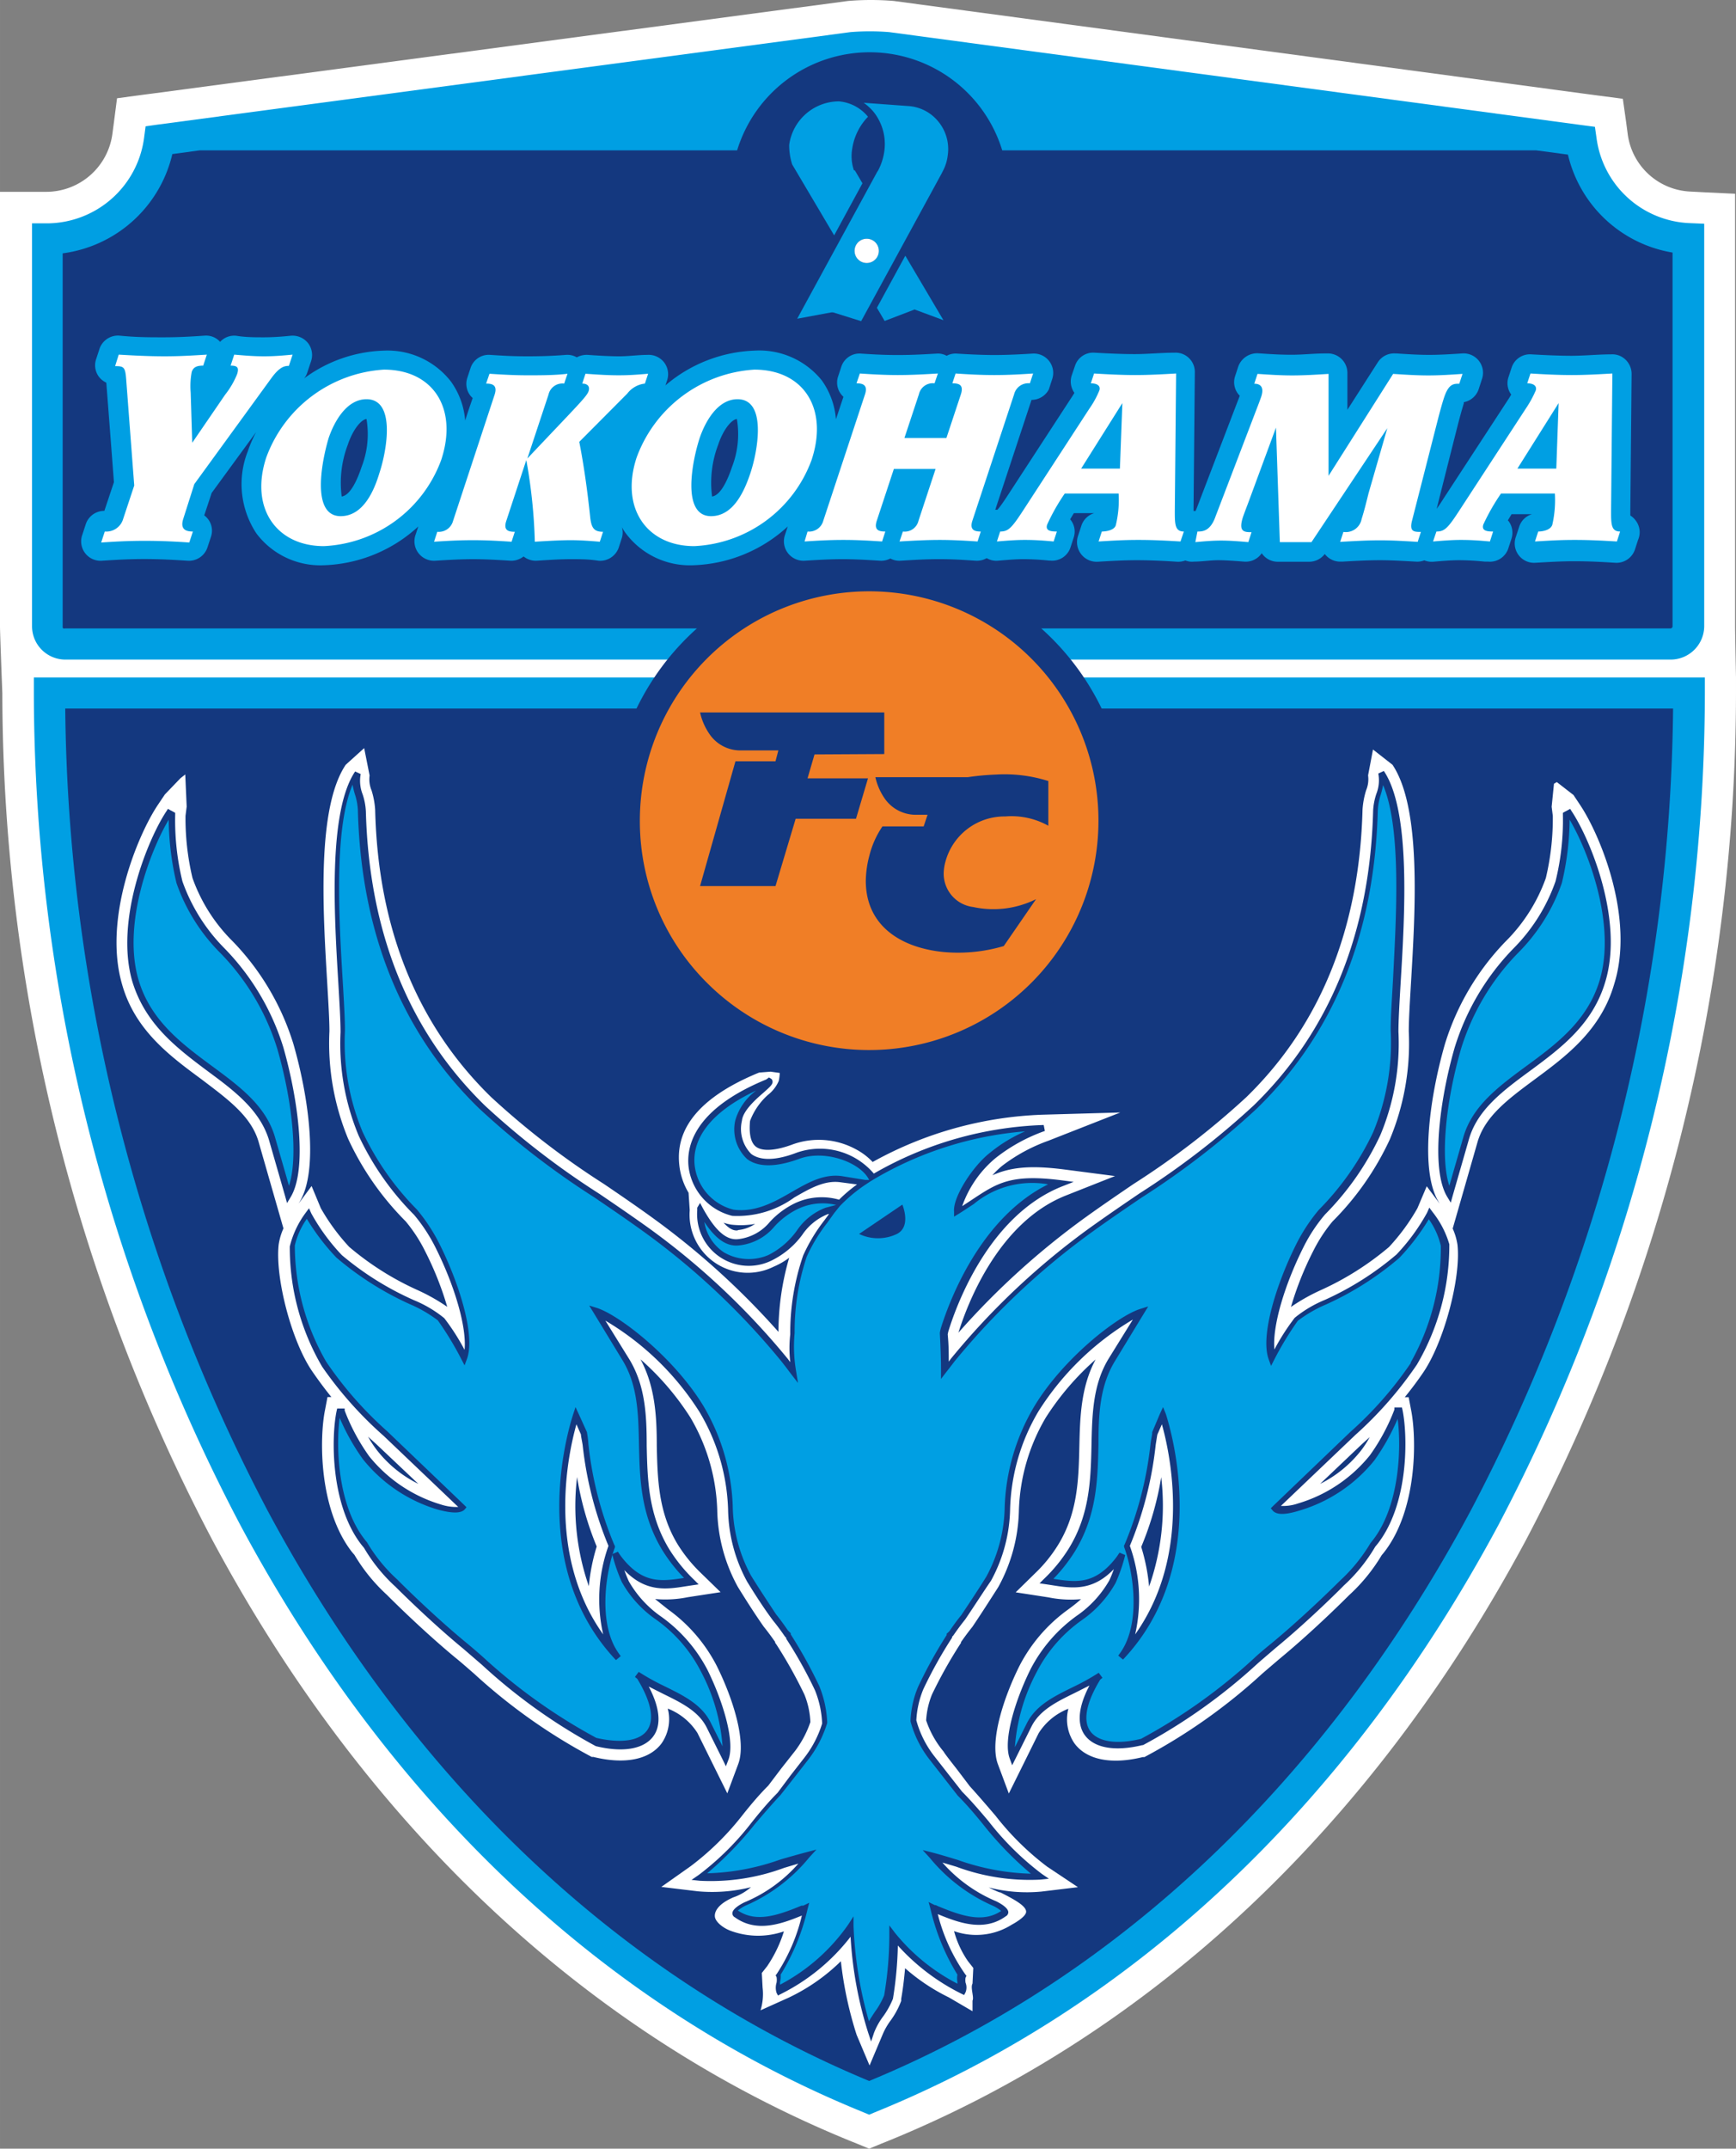 <?xml version="1.0" encoding="UTF-8" standalone="no"?>
<svg
   xmlns:dc="http://purl.org/dc/elements/1.1/"
   xmlns:cc="http://creativecommons.org/ns#"
   xmlns:rdf="http://www.w3.org/1999/02/22-rdf-syntax-ns#"
   xmlns:svg="http://www.w3.org/2000/svg"
   xmlns="http://www.w3.org/2000/svg"
   xmlns:sodipodi="http://sodipodi.sourceforge.net/DTD/sodipodi-0.dtd"
   xmlns:inkscape="http://www.inkscape.org/namespaces/inkscape"
   width="75.264mm"
   height="93.133mm"
   viewBox="0 0 284.462 352"
   version="1.1"
   id="svg838"
   inkscape:version="1.0.1 (3bc2e813f5, 2020-09-07)"
   sodipodi:docname="yokohamafc.svg">
  <rect x="0" y="0" width="284.462" height="352" fill="#808080" stroke="none"/>
  <defs
     id="defs832" />
  <sodipodi:namedview
     id="base"
     pagecolor="#ffffff"
     bordercolor="#666666"
     borderopacity="1.0"
     inkscape:pageopacity="0.0"
     inkscape:pageshadow="2"
     inkscape:zoom="0.35"
     inkscape:cx="380.0883"
     inkscape:cy="381.71428"
     inkscape:document-units="px"
     inkscape:current-layer="layer1"
     inkscape:document-rotation="0"
     showgrid="false"
     inkscape:window-width="1267"
     inkscape:window-height="728"
     inkscape:window-x="83"
     inkscape:window-y="0"
     inkscape:window-maximized="0" />
  <g
     inkscape:label="Layer 1"
     inkscape:groupmode="layer"
     id="layer1"
     transform="translate(5.088,-138.286)">
    <path
       class="cls-1"
       d="m 279.226,240.9 v -70.872 l -4.911,-0.233 -2.413,-0.127 a 10.838,10.838 0 0 1 -10.267,-9.378 l -0.254,-1.926 -0.55,-3.895 -3.874,-0.508 -1.926,-0.254 -113.654,-15.262 a 44.666,44.666 0 0 0 -7.515,0 l -113.908,15.157 -1.948,0.254 -3.916,0.529 -0.508,3.916 -0.254,1.926 a 10.944,10.944 0 0 1 -10.754,9.483 h -7.663 v 71.19 c 0,1.101 0.381,10.923 0.381,10.923 A 298.645,298.645 0 0 0 29.734,390.624 c 25.064,46.761 61.262,80.821 104.699,98.476 l 0.953,0.381 1.947,0.804 1.948,-0.804 0.953,-0.381 c 43.438,-17.655 79.636,-51.715 104.699,-98.476 a 298.645,298.645 0 0 0 34.441,-138.802 v -2.561 c 0,0 -0.148,-7.261 -0.148,-8.362 z"
       id="path735"
       style="fill:#ffffff;stroke-width:2.117" />
    <path
       class="cls-2"
       d="M 271.669,249.261 H 0.458 v 2.561 A 293.565,293.565 0 0 0 34.327,388.19 c 24.492,45.682 59.738,78.937 102.053,96.126 l 0.953,0.402 0.953,-0.402 c 42.337,-17.189 77.604,-50.445 102.117,-96.126 a 293.565,293.565 0 0 0 33.87,-136.367 v -2.561 z"
       id="path737"
       style="fill:#009fe3;stroke-width:2.117" />
    <path
       class="cls-3"
       d="m 235.894,385.777 c -23.73,44.284 -57.811,76.566 -98.561,93.417 -40.749,-16.935 -74.831,-49.132 -98.561,-93.417 A 288.04,288.04 0 0 1 5.602,254.363 H 269.065 a 288.04,288.04 0 0 1 -33.171,131.414 z"
       id="path739"
       style="fill:#14387f;stroke-width:2.117" />
    <path
       class="cls-1"
       d="m 253.887,270.239 -1.143,-1.715 -2.731,-2.117 -0.466,0.275 -0.381,3.768 0.191,1.503 a 42.337,42.337 0 0 1 -1.143,10.182 27.837,27.837 0 0 1 -6.605,10.394 41.871,41.871 0 0 0 -9.928,16.787 c -2.667,9.251 -4.043,20.809 -1.08,25.783 l 0.212,0.36 -2.117,-2.837 -1.524,3.599 a 33.743,33.743 0 0 1 -4.657,6.351 47.714,47.714 0 0 1 -11.283,7.113 31.393,31.393 0 0 0 -4.784,2.71 52.667,52.667 0 0 1 3.662,-9.187 24.936,24.936 0 0 1 3.154,-4.826 46.825,46.825 0 0 0 9.378,-13.421 40.813,40.813 0 0 0 3.112,-17.718 c 0,-1.842 0.169,-4.636 0.36,-7.896 0.72,-12.108 1.715,-28.683 -3.027,-35.775 l -3.196,-2.498 -0.804,4.234 a 4.678,4.678 0 0 1 -0.318,2.434 13.442,13.442 0 0 0 -0.593,3.196 c -0.508,19.454 -6.922,35.288 -19.052,47.1 a 131.245,131.245 0 0 1 -18.459,14.204 c -2.583,1.757 -5.25,3.577 -7.959,5.525 a 126.122,126.122 0 0 0 -20.745,18.84 v 0 c 1.312,-4.234 6.351,-18.036 17.633,-22.481 l 8.023,-3.175 -8.467,-1.101 c -5.715,-0.72 -8.827,-0.275 -11.621,0.974 a 13.59,13.59 0 0 1 1.588,-1.545 v 0 0 a 27.858,27.858 0 0 1 7.557,-4.107 l 11.812,-4.636 -12.701,0.36 a 61.685,61.685 0 0 0 -27.879,7.748 10.584,10.584 0 0 0 -2.815,-2.117 12.701,12.701 0 0 0 -10.182,-0.804 c -2.837,1.08 -5.059,1.228 -6.118,0.423 -1.058,-0.804 -1.122,-2.71 -0.974,-4.234 a 10.902,10.902 0 0 1 2.9,-4.234 5.821,5.821 0 0 0 1.799,-2.307 7.917,7.917 0 0 0 0.169,-1.312 l -1.503,-0.212 -1.884,0.148 c -12.934,5.292 -13.506,11.791 -13.04,15.453 a 11.05,11.05 0 0 0 1.482,4.234 l 0.191,2.858 a 9.526,9.526 0 0 0 13.717,9.272 12.13,12.13 0 0 0 2.583,-1.482 43.247,43.247 0 0 0 -1.757,12.151 127.18,127.18 0 0 0 -20.639,-18.692 c -2.688,-1.948 -5.356,-3.768 -7.938,-5.525 a 131.245,131.245 0 0 1 -18.459,-14.204 c -12.151,-11.812 -18.586,-27.646 -19.052,-47.1 a 13.442,13.442 0 0 0 -0.593,-3.196 4.678,4.678 0 0 1 -0.318,-2.434 l -0.889,-4.488 -3.027,2.731 c -4.742,7.091 -3.747,23.666 -3.027,35.775 0.191,3.239 0.36,6.054 0.36,7.854 a 40.898,40.898 0 0 0 3.069,17.655 47.036,47.036 0 0 0 9.42,13.506 24.936,24.936 0 0 1 3.154,4.826 52.667,52.667 0 0 1 3.662,9.187 31.393,31.393 0 0 0 -4.784,-2.71 47.29,47.29 0 0 1 -11.283,-7.113 33.743,33.743 0 0 1 -4.657,-6.351 l -1.503,-3.62 -2.117,2.858 0.212,-0.36 c 2.964,-4.975 1.588,-16.533 -1.08,-25.783 a 41.871,41.871 0 0 0 -9.928,-16.787 27.519,27.519 0 0 1 -6.605,-10.394 42.337,42.337 0 0 1 -1.143,-10.182 l 0.191,-1.503 -0.233,-5.271 -0.783,0.614 -2.561,2.667 -1.207,1.799 c -3.239,4.89 -8.912,18.48 -5.821,29.234 2.117,7.621 7.959,11.876 13.061,15.644 4.234,3.218 8.108,5.991 9.335,10.246 l 2.667,9.293 1.418,4.932 v -0.106 a 10.14,10.14 0 0 0 -0.804,2.71 c -0.593,5.398 2.117,15.919 5.588,20.872 0.953,1.376 1.969,2.752 3.048,4.086 h -0.635 l -0.402,2.117 c -0.931,4.572 -1.058,16.257 4.424,23.285 l 0.402,0.466 a 28.704,28.704 0 0 0 5.292,6.52 c 0.233,0.233 5.567,5.61 11.24,10.309 0.974,0.783 1.969,1.672 3.048,2.604 a 92.909,92.909 0 0 0 19.052,13.527 l 0.233,0.127 h 0.275 c 5.123,1.27 9.208,0.466 11.198,-2.244 a 6.922,6.922 0 0 0 0.995,-5.673 10.055,10.055 0 0 1 4.869,4.001 l 2.604,5.271 2.286,4.615 1.799,-4.826 c 1.397,-3.789 -1.016,-11.008 -3.514,-16.025 a 26.058,26.058 0 0 0 -8.002,-9.293 c -0.72,-0.572 -1.418,-1.122 -2.117,-1.693 a 18.438,18.438 0 0 0 5.356,-0.296 l 0.953,-0.148 4.424,-0.677 -3.196,-3.112 a 24.344,24.344 0 0 1 -3.81,-4.678 c -3.218,-5.271 -3.323,-10.796 -3.45,-16.152 0,-4.784 -0.254,-9.716 -2.667,-14.204 a 44.602,44.602 0 0 1 8.171,9.526 31.753,31.753 0 0 1 4.403,15.199 27.18,27.18 0 0 0 3.387,12.574 c 1.058,1.715 2.752,4.403 4.234,6.499 v 0 0 c 0.614,0.762 1.228,1.588 1.863,2.498 v 0.127 0 l 0.212,0.296 a 75.191,75.191 0 0 1 4.594,8.213 13.548,13.548 0 0 1 0.974,4.488 16.787,16.787 0 0 1 -2.498,4.721 l -2.286,2.9 -2.117,2.794 c -1.461,1.461 -2.858,3.112 -4.234,4.848 a 45.195,45.195 0 0 1 -8.467,8.34 l -4.826,3.408 5.991,0.72 a 26.122,26.122 0 0 0 8.7,-0.677 8.7,8.7 0 0 1 -2.9,1.672 c -2.583,1.122 -3.133,2.413 -3.006,3.218 0.127,0.804 1.334,1.863 2.837,2.35 a 12.913,12.913 0 0 0 8.467,0 21.423,21.423 0 0 1 -2.752,5.715 l -0.868,1.101 0.127,2.392 a 9.018,9.018 0 0 1 -0.339,3.726 l 4.699,-2.117 a 31.414,31.414 0 0 0 8.467,-5.927 61.389,61.389 0 0 0 2.583,12.066 l 2.117,5.017 2.117,-5.017 a 10.965,10.965 0 0 1 1.27,-2.265 13.484,13.484 0 0 0 1.799,-3.302 v -0.169 -0.169 c 0.296,-1.672 0.487,-3.345 0.635,-5.017 a 32.134,32.134 0 0 0 7.176,4.784 l 3.874,2.265 v -1.736 c 0.296,-0.55 -0.381,-2.117 0,-2.794 l 0.127,-2.561 -0.868,-1.101 a 15.876,15.876 0 0 1 -2.286,-4.932 10.902,10.902 0 0 0 9.462,-1.058 c 0,0 2.35,-1.228 2.35,-2.117 0,-0.889 -1.609,-1.863 -4.234,-3.175 v 0 h -0.127 a 16.533,16.533 0 0 1 -1.757,-0.804 25.042,25.042 0 0 0 8.616,0.677 l 5.991,-0.72 -5.017,-3.345 a 45.195,45.195 0 0 1 -8.467,-8.34 c -1.482,-1.736 -2.9,-3.387 -4.234,-4.848 l -2.117,-2.794 c 0,0 -2.286,-2.9 -2.117,-2.815 a 15.919,15.919 0 0 1 -2.921,-5.186 13.315,13.315 0 0 1 0.953,-4.234 75.191,75.191 0 0 1 4.594,-8.213 l 0.169,-0.254 v 0 -0.127 c 0.635,-0.91 1.249,-1.736 1.863,-2.498 v 0 0 c 1.439,-2.117 3.133,-4.784 4.234,-6.499 a 27.18,27.18 0 0 0 3.387,-12.574 31.753,31.753 0 0 1 4.403,-15.199 44.602,44.602 0 0 1 8.171,-9.526 c -2.413,4.488 -2.561,9.42 -2.667,14.204 -0.127,5.356 -0.233,10.881 -3.472,16.152 a 23.434,23.434 0 0 1 -3.789,4.678 l -3.175,3.112 4.403,0.677 0.953,0.148 a 18.438,18.438 0 0 0 5.356,0.296 c -0.635,0.572 -1.334,1.122 -2.117,1.694 a 26.058,26.058 0 0 0 -8.002,9.293 c -2.498,5.017 -4.911,12.235 -3.514,16.025 l 1.799,4.826 2.286,-4.615 2.604,-5.271 a 10.055,10.055 0 0 1 4.869,-4.001 6.922,6.922 0 0 0 0.995,5.673 c 1.99,2.71 6.075,3.514 11.198,2.244 h 0.275 l 0.233,-0.127 a 92.909,92.909 0 0 0 19.052,-13.527 c 1.08,-0.931 2.117,-1.82 3.048,-2.604 5.673,-4.699 11.008,-10.076 11.156,-10.224 a 28.98,28.98 0 0 0 5.377,-6.583 l 0.402,-0.487 c 5.483,-7.028 5.334,-18.713 4.424,-23.285 l -0.402,-2.117 h -0.635 c 1.08,-1.334 2.117,-2.71 3.048,-4.086 3.366,-4.953 6.181,-15.474 5.588,-20.872 a 10.14,10.14 0 0 0 -0.804,-2.71 v 0.106 l 1.418,-4.932 2.667,-9.293 c 1.228,-4.234 4.996,-7.028 9.335,-10.246 5.102,-3.768 10.859,-8.023 13.061,-15.643 3.387,-10.775 -2.286,-24.365 -5.525,-29.255 z m -68.692,110.076 a 39.987,39.987 0 0 1 -1.99,17.887 31.753,31.753 0 0 0 -1.291,-6.499 50.677,50.677 0 0 0 3.281,-11.452 z m 32.854,-5.419 1.312,-1.185 a 16.49,16.49 0 0 1 -1.461,2.244 19.623,19.623 0 0 1 -6.668,5.419 z M 115.805,339.862 c -0.318,0 -1.058,0.127 -2.329,-1.27 a 7.642,7.642 0 0 0 1.291,0.318 12.997,12.997 0 0 0 3.874,-0.127 5.864,5.864 0 0 1 -2.837,1.016 z m -52.35,41.511 a 19.623,19.623 0 0 1 -6.753,-5.483 18.755,18.755 0 0 1 -1.482,-2.244 l 1.312,1.185 z m 26.016,-1.122 a 50.677,50.677 0 0 0 3.218,11.389 31.753,31.753 0 0 0 -1.291,6.499 39.987,39.987 0 0 1 -1.926,-17.887 z"
       id="path741"
       style="fill:#ffffff;stroke-width:2.117" />
    <path
       class="cls-3"
       d="m 229.649,336.835 -0.529,-0.72 -0.36,0.826 a 33.171,33.171 0 0 1 -5.017,6.859 49.259,49.259 0 0 1 -11.727,7.43 19.623,19.623 0 0 0 -4.953,2.942 36.622,36.622 0 0 0 -3.323,5.186 c -0.36,-3.62 1.524,-10.351 4.848,-16.935 a 26.312,26.312 0 0 1 3.45,-5.186 46.211,46.211 0 0 0 9.06,-12.997 38.971,38.971 0 0 0 2.964,-16.935 c 0,-1.884 0.169,-4.721 0.36,-8.002 0.677,-11.198 1.693,-28.112 -2.752,-34.716 l -0.91,0.423 a 6.012,6.012 0 0 1 -0.318,3.323 10.394,10.394 0 0 0 -0.529,2.773 c -0.508,19.92 -7.113,36.156 -19.581,48.285 a 132.388,132.388 0 0 1 -18.692,14.395 c -2.583,1.757 -5.25,3.577 -7.917,5.483 a 120.809,120.809 0 0 0 -22.968,21.571 l -0.381,0.508 c 0,-1.291 0,-2.752 -0.169,-4.445 a 4.022,4.022 0 0 1 0.169,-0.72 c 1.355,-4.34 6.689,-18.84 18.628,-23.561 l 1.842,-0.72 -1.947,-0.254 c -8.34,-1.08 -10.584,0.445 -14.712,3.175 l -1.609,1.058 a 17.972,17.972 0 0 1 5.44,-7.854 28.091,28.091 0 0 1 8.108,-4.467 l -0.19,-0.974 a 59.462,59.462 0 0 0 -27.837,7.959 11.579,11.579 0 0 0 -12.574,-3.45 c -3.387,1.312 -5.991,1.376 -7.515,0.233 a 5.843,5.843 0 0 1 -1.524,-5.44 c 0.148,-1.566 2.117,-3.387 3.556,-4.615 1.037,-0.931 1.524,-1.355 1.461,-1.821 a 0.572,0.572 0 0 0 -0.296,-0.487 l -0.296,-0.169 -0.275,0.212 -0.191,0.127 c -11.96,4.911 -13.061,11.071 -12.701,14.31 a 9.462,9.462 0 0 0 7.155,8.023 15.855,15.855 0 0 0 10.161,-3.006 c 2.54,-1.461 4.932,-2.858 7.557,-2.498 l 2.731,0.36 a 23.878,23.878 0 0 0 -2.942,2.498 10.309,10.309 0 0 0 -7.261,0.593 13.569,13.569 0 0 0 -4.086,3.048 7.875,7.875 0 0 1 -5.123,2.815 c -1.969,0.254 -3.789,-1.312 -5.885,-5.123 l -0.423,-0.804 -0.466,0.783 v 0.169 0.127 0.148 a 8.467,8.467 0 0 0 12.13,8.235 13.717,13.717 0 0 0 5.08,-4.234 9.124,9.124 0 0 1 4.234,-3.408 h 0.148 l -0.762,1.037 a 27.921,27.921 0 0 0 -3.472,5.758 38.908,38.908 0 0 0 -2.117,12.913 20.385,20.385 0 0 0 0,4.551 l -0.381,-0.508 a 120.809,120.809 0 0 0 -22.968,-21.571 c -2.667,-1.905 -5.334,-3.726 -7.917,-5.483 a 132.388,132.388 0 0 1 -18.692,-14.395 c -12.489,-12.13 -19.052,-28.366 -19.581,-48.285 a 10.394,10.394 0 0 0 -0.529,-2.773 6.012,6.012 0 0 1 -0.318,-3.323 l -0.91,-0.423 c -4.445,6.605 -3.429,23.518 -2.752,34.716 0.191,3.281 0.36,6.118 0.36,8.002 a 39.141,39.141 0 0 0 2.964,16.935 45.787,45.787 0 0 0 9.102,12.997 27.286,27.286 0 0 1 3.408,5.165 c 3.323,6.583 5.207,13.315 4.848,16.935 a 36.622,36.622 0 0 0 -3.323,-5.186 19.623,19.623 0 0 0 -4.953,-2.942 49.259,49.259 0 0 1 -11.833,-7.388 33.171,33.171 0 0 1 -5.017,-6.859 l -0.36,-0.826 -0.529,0.72 a 15.453,15.453 0 0 0 -2.625,5.546 38.611,38.611 0 0 0 5.313,19.708 62.765,62.765 0 0 0 10.097,11.346 l 12.193,11.621 a 8.129,8.129 0 0 1 -2.837,-0.402 23.878,23.878 0 0 1 -11.749,-7.896 33.002,33.002 0 0 1 -4.022,-7.494 v -0.339 h -0.339 -0.423 -0.466 l -0.106,0.466 c -0.868,4.234 -1.016,15.326 4.107,21.888 l 0.402,0.487 v 0 a 27.329,27.329 0 0 0 5.144,6.351 c 0,0 5.483,5.525 11.113,10.161 l 3.069,2.646 a 91.935,91.935 0 0 0 18.649,13.315 v 0 c 4.424,1.08 7.854,0.508 9.42,-1.609 0.974,-1.312 1.545,-3.789 -0.741,-8.15 l 2.392,1.207 c 2.985,1.461 5.779,2.837 7.113,5.525 l 2.625,5.271 0.508,1.058 0.423,-1.101 c 1.122,-3.048 -0.995,-9.737 -3.429,-14.67 a 24.788,24.788 0 0 0 -7.557,-8.721 17.739,17.739 0 0 1 -5.334,-5.8 19.39,19.39 0 0 1 -0.741,-1.842 c 3.514,3.662 6.901,3.154 10.182,2.625 l 0.974,-0.148 1.016,-0.148 -0.72,-0.72 a 26.249,26.249 0 0 1 -4.086,-5.017 c -3.45,-5.673 -3.577,-11.431 -3.704,-16.935 0,-5.08 -0.233,-9.865 -2.837,-14.183 l -3.937,-6.351 a 45.914,45.914 0 0 1 15.453,15.008 33.15,33.15 0 0 1 4.657,15.94 25.402,25.402 0 0 0 3.133,11.833 c 1.037,1.693 2.731,4.361 4.234,6.351 0.656,0.804 1.312,1.693 1.969,2.646 v 0 l 0.191,0.191 v 0 0.148 a 72.29,72.29 0 0 1 4.721,8.467 16.257,16.257 0 0 1 1.164,5.419 17.443,17.443 0 0 1 -2.921,5.61 l -2.244,2.879 -2.138,2.858 c -1.439,1.439 -2.837,3.091 -4.234,4.848 a 46.02,46.02 0 0 1 -8.721,8.637 l -1.143,0.783 1.376,0.148 a 34.589,34.589 0 0 0 13.802,-2.117 l 2.329,-0.699 a 23.984,23.984 0 0 1 -8.848,6.351 v 0 c -0.741,0.36 -1.969,1.08 -1.969,1.799 a 0.741,0.741 0 0 0 0.423,0.656 v 0 c 3.514,2.54 7.578,1.101 10.965,-0.296 a 29.805,29.805 0 0 1 -4.107,9.547 l -0.19,0.254 0.148,0.275 a 2.688,2.688 0 0 1 0,0.931 2.731,2.731 0 0 0 0,1.651 l 0.233,0.445 0.445,-0.233 a 33.044,33.044 0 0 0 11.452,-9.399 64.119,64.119 0 0 0 2.879,15.707 l 0.487,1.461 0.487,-1.461 a 11.092,11.092 0 0 1 1.482,-2.646 13.654,13.654 0 0 0 1.609,-2.9 v 0 a 61.854,61.854 0 0 0 0.804,-8.721 34.865,34.865 0 0 0 10.415,7.896 l 0.445,0.212 0.233,-0.445 a 2.117,2.117 0 0 0 0,-1.566 2.625,2.625 0 0 1 0,-0.847 l 0.148,-0.275 -0.191,-0.254 a 29.784,29.784 0 0 1 -4.509,-9.865 c 3.429,1.418 7.557,2.942 11.135,0.36 v 0 a 0.762,0.762 0 0 0 0.423,-0.656 c 0,-0.72 -1.249,-1.439 -1.969,-1.799 v 0 a 24.111,24.111 0 0 1 -8.827,-6.351 l 2.265,0.677 a 34.589,34.589 0 0 0 13.802,2.117 l 1.376,-0.148 -1.143,-0.783 a 46.74,46.74 0 0 1 -8.743,-8.637 c -1.482,-1.757 -2.9,-3.408 -4.34,-4.848 l -2.244,-2.858 -2.265,-2.9 a 16.66,16.66 0 0 1 -2.985,-5.927 15.453,15.453 0 0 1 1.143,-5.08 72.29,72.29 0 0 1 4.721,-8.467 v -0.148 0 l 0.191,-0.191 v 0 c 0.656,-0.953 1.312,-1.842 1.947,-2.625 1.439,-2.117 3.133,-4.763 4.234,-6.351 a 25.402,25.402 0 0 0 3.133,-11.833 33.15,33.15 0 0 1 4.657,-15.94 45.914,45.914 0 0 1 15.453,-15.008 l -3.937,6.351 c -2.604,4.234 -2.731,9.102 -2.837,14.183 -0.127,5.567 -0.254,11.325 -3.704,16.935 a 25.635,25.635 0 0 1 -4.086,5.017 l -0.72,0.72 1.016,0.148 0.974,0.148 c 3.281,0.529 6.668,1.037 10.182,-2.625 a 19.39,19.39 0 0 1 -0.741,1.842 17.739,17.739 0 0 1 -5.334,5.8 24.788,24.788 0 0 0 -7.557,8.721 c -2.456,4.932 -4.572,11.622 -3.429,14.67 l 0.402,1.101 0.529,-1.058 2.625,-5.271 c 1.334,-2.688 4.128,-4.064 7.113,-5.525 l 2.392,-1.207 c -2.286,4.361 -1.715,6.837 -0.741,8.15 1.566,2.117 4.996,2.688 9.42,1.609 h 0.106 a 91.935,91.935 0 0 0 18.713,-13.315 c 1.08,-0.953 2.117,-1.82 3.069,-2.646 5.631,-4.636 11.071,-10.119 11.113,-10.182 a 27.223,27.223 0 0 0 5.144,-6.351 v 0 l 0.381,-0.466 c 5.123,-6.541 4.975,-17.57 4.107,-21.888 l -0.106,-0.466 h -0.466 -0.423 -0.339 v 0.339 a 33.002,33.002 0 0 1 -4.022,7.494 23.815,23.815 0 0 1 -11.791,7.896 7.43,7.43 0 0 1 -2.794,0.402 L 217.012,373.351 a 62.616,62.616 0 0 0 10.076,-11.516 38.611,38.611 0 0 0 5.313,-19.708 15.453,15.453 0 0 0 -2.752,-5.292 z M 93.747,406.035 c -9.314,-13.082 -5.779,-29.445 -4.382,-34.42 l 0.741,1.672 c 0,0.296 0.148,0.91 0.275,1.693 a 59.822,59.822 0 0 0 4.234,16.554 25.974,25.974 0 0 0 -0.868,14.5 z m 87.172,0 a 25.974,25.974 0 0 0 -0.868,-14.5 59.822,59.822 0 0 0 4.234,-16.554 c 0.127,-0.783 0.212,-1.397 0.275,-1.693 l 0.741,-1.672 c 1.397,4.975 4.911,21.338 -4.382,34.42 z"
       id="path743"
       style="fill:#14387f;stroke-width:2.117" />
    <path
       class="cls-3"
       d="m 252.448,271.192 -0.254,-0.402 -0.402,0.233 -0.487,0.254 -0.296,0.169 v 0.339 a 41.554,41.554 0 0 1 -1.207,10.881 29.34,29.34 0 0 1 -6.943,11.05 40.22,40.22 0 0 0 -9.568,16.13 c -2.498,8.616 -3.937,19.941 -1.27,24.45 l 0.614,1.016 0.318,-1.143 2.667,-9.272 c 1.397,-4.826 5.567,-7.917 9.97,-11.156 5.102,-3.768 10.394,-7.684 12.426,-14.818 2.942,-10.055 -2.583,-23.243 -5.567,-27.731 z"
       id="path745"
       style="fill:#14387f;stroke-width:2.117" />
    <path
       class="cls-3"
       d="M 41.334,309.845 A 40.22,40.22 0 0 0 31.766,293.715 29.636,29.636 0 0 1 24.802,282.665 42.337,42.337 0 0 1 23.616,271.784 v -0.339 l -0.296,-0.169 -0.487,-0.254 -0.402,-0.233 -0.254,0.402 c -2.985,4.488 -8.467,17.739 -5.61,27.794 2.117,7.07 7.303,10.986 12.426,14.818 4.403,3.239 8.467,6.351 9.97,11.156 l 2.667,9.272 0.318,1.143 0.614,-1.016 c 2.71,-4.572 1.249,-15.855 -1.228,-24.513 z"
       id="path747"
       style="fill:#14387f;stroke-width:2.117" />
    <path
       class="cls-2"
       d="m 257.084,298.711 c -1.947,6.732 -7.091,10.584 -12.045,14.204 -4.572,3.366 -8.87,6.541 -10.351,11.685 l -2.286,7.938 c -1.439,-4.234 -0.72,-13.273 1.905,-22.396 a 38.823,38.823 0 0 1 9.356,-15.749 30.165,30.165 0 0 0 7.176,-11.452 46.296,46.296 0 0 0 1.27,-10.373 c 2.964,4.975 7.621,16.956 4.975,26.143 z M 39.979,324.6 c -1.482,-5.144 -5.779,-8.319 -10.351,-11.685 -4.953,-3.662 -10.097,-7.472 -12.045,-14.204 -2.646,-9.187 2.011,-21.169 4.975,-26.143 a 46.296,46.296 0 0 0 1.27,10.373 30.165,30.165 0 0 0 7.176,11.452 38.823,38.823 0 0 1 9.356,15.749 c 2.625,9.124 3.345,18.099 1.905,22.396 z m 92.824,6.351 c -2.964,-0.381 -5.504,1.08 -8.192,2.625 -2.688,1.545 -5.821,3.366 -9.505,2.879 a 8.467,8.467 0 0 1 -6.351,-7.134 c -0.36,-2.773 0.55,-7.917 10.076,-12.384 a 9.272,9.272 0 0 0 -3.429,4.869 6.647,6.647 0 0 0 1.926,6.351 c 1.799,1.376 4.742,1.355 8.467,0 4.234,-1.63 10.161,0.55 11.537,3.429 v 0 h -0.635 z m -2.604,5.186 a 9.886,9.886 0 0 0 -4.699,3.726 12.828,12.828 0 0 1 -4.678,4.022 8.108,8.108 0 0 1 -7.303,-0.445 7.409,7.409 0 0 1 -3.196,-4.975 c 1.926,2.9 3.747,4.107 5.8,3.832 a 8.7,8.7 0 0 0 5.715,-3.112 12.701,12.701 0 0 1 3.789,-2.837 9.483,9.483 0 0 1 6.351,-0.656 h -0.106 z m 95.914,25.402 a 60.563,60.563 0 0 1 -9.928,11.325 l -12.701,12.172 -0.339,0.339 0.318,0.381 c 0.614,0.699 1.969,0.741 4.361,0 a 24.788,24.788 0 0 0 12.299,-8.235 36.452,36.452 0 0 0 3.81,-6.795 c 0.614,4.636 0.36,14.204 -4.086,19.898 l -0.36,0.445 v 0 0 a 27.159,27.159 0 0 1 -4.996,6.16 c 0,0 -5.483,5.504 -11.05,10.119 -0.995,0.826 -2.117,1.715 -3.112,2.667 a 91.384,91.384 0 0 1 -18.438,13.124 c -3.937,0.974 -7.028,0.508 -8.298,-1.207 -1.27,-1.715 -0.72,-4.678 1.588,-8.467 l 0.191,-0.169 0.191,-0.148 -0.614,-0.826 a 38.23,38.23 0 0 1 -4.234,2.35 c -3.133,1.545 -6.097,2.985 -7.578,5.991 l -1.926,3.853 a 30.991,30.991 0 0 1 3.62,-12.405 23.645,23.645 0 0 1 7.282,-8.362 18.29,18.29 0 0 0 5.61,-6.16 27.138,27.138 0 0 0 1.566,-4.551 l -0.931,-0.402 c -0.191,0.296 -0.402,0.614 -0.614,0.889 -3.493,4.467 -6.605,3.959 -10.224,3.408 v 0 a 26.778,26.778 0 0 0 3.535,-4.509 c 3.599,-5.906 3.726,-11.791 3.853,-17.506 0,-4.932 0.212,-9.589 2.71,-13.675 l 4.742,-7.79 0.699,-1.143 -1.291,0.402 c -3.747,1.164 -12.701,8.15 -17.422,16.046 a 34.547,34.547 0 0 0 -4.805,16.363 24.661,24.661 0 0 1 -2.985,11.41 c -1.037,1.693 -2.71,4.234 -4.128,6.351 -0.614,0.741 -1.27,1.63 -1.926,2.604 l -0.254,0.254 -0.212,0.169 v 0.233 a 75.318,75.318 0 0 0 -4.678,8.467 16.046,16.046 0 0 0 -1.249,5.525 v 0.148 a 17.464,17.464 0 0 0 3.196,6.351 l 2.265,2.9 2.265,2.9 v 0 c 1.418,1.418 2.837,3.069 4.234,4.805 a 55.821,55.821 0 0 0 7.769,8.002 38.675,38.675 0 0 1 -12.003,-2.265 c -1.334,-0.402 -2.71,-0.826 -4.064,-1.185 l -1.672,-0.423 1.164,1.27 a 27.9,27.9 0 0 0 10.436,7.896 6.668,6.668 0 0 1 1.27,0.804 c -2.985,2.011 -6.499,0.826 -10.415,-0.804 l -0.296,-0.148 h -0.169 l -1.016,-0.508 0.296,1.08 a 35.859,35.859 0 0 0 4.424,10.817 3.302,3.302 0 0 0 0,1.185 v 0.296 a 32.049,32.049 0 0 1 -10.224,-8.319 l -0.931,-1.228 v 1.545 a 59.272,59.272 0 0 1 -0.847,9.907 12.13,12.13 0 0 1 -1.461,2.625 c -0.36,0.529 -0.72,1.08 -1.037,1.63 A 65.876,65.876 0 0 1 134.772,453.791 v -1.566 l -0.847,1.312 a 31.393,31.393 0 0 1 -11.198,9.886 c 0,-0.148 0,-0.296 0,-0.402 a 3.704,3.704 0 0 0 0.106,-1.249 35.648,35.648 0 0 0 4.403,-10.711 l 0.275,-1.058 -0.974,0.466 h -0.169 -0.127 c -3.937,1.63 -7.43,2.815 -10.415,0.804 a 5.8,5.8 0 0 1 1.249,-0.804 27.625,27.625 0 0 0 10.457,-7.917 l 1.164,-1.27 -1.672,0.445 c -1.376,0.36 -2.773,0.762 -4.234,1.185 a 38.675,38.675 0 0 1 -12.003,2.265 55.821,55.821 0 0 0 7.769,-8.002 c 1.482,-1.736 2.9,-3.387 4.234,-4.805 v 0 l 2.286,-2.9 2.244,-2.879 a 18.776,18.776 0 0 0 3.133,-6.033 v -0.169 a 17.676,17.676 0 0 0 -1.291,-5.885 75.318,75.318 0 0 0 -4.678,-8.467 v -0.212 l -0.212,-0.191 -0.254,-0.254 c -0.656,-0.953 -1.312,-1.863 -1.948,-2.646 -1.397,-2.117 -3.069,-4.657 -4.107,-6.351 a 24.661,24.661 0 0 1 -2.985,-11.41 34.547,34.547 0 0 0 -4.805,-16.363 c -4.805,-7.896 -13.675,-14.818 -17.422,-16.046 l -1.291,-0.402 0.699,1.143 4.742,7.79 c 2.498,4.086 2.604,8.743 2.71,13.675 0.127,5.716 0.254,11.6 3.853,17.506 a 26.778,26.778 0 0 0 3.535,4.509 v 0 c -3.62,0.55 -6.732,1.058 -10.224,-3.408 -0.212,-0.275 -0.423,-0.593 -0.614,-0.889 l -0.931,0.402 a 27.138,27.138 0 0 0 1.566,4.551 18.29,18.29 0 0 0 5.61,6.16 23.645,23.645 0 0 1 7.282,8.362 30.991,30.991 0 0 1 3.62,12.405 l -1.926,-3.853 c -1.482,-3.006 -4.445,-4.445 -7.578,-5.991 a 38.23,38.23 0 0 1 -4.234,-2.35 l -0.614,0.826 0.191,0.169 0.191,0.148 c 2.307,3.789 2.858,6.732 1.588,8.467 -1.27,1.736 -4.361,2.117 -8.298,1.207 a 91.384,91.384 0 0 1 -18.438,-13.124 q -1.609,-1.439 -3.112,-2.667 c -5.567,-4.615 -10.986,-10.055 -11.029,-10.119 a 26.249,26.249 0 0 1 -5.017,-6.16 v 0 0 a 4.064,4.064 0 0 1 -0.381,-0.466 c -4.445,-5.694 -4.699,-15.262 -4.086,-19.898 a 35.648,35.648 0 0 0 3.81,6.774 24.746,24.746 0 0 0 12.257,8.256 c 2.434,0.656 3.789,0.614 4.403,0 l 0.318,-0.381 -0.339,-0.339 -12.701,-12.151 a 60.711,60.711 0 0 1 -9.949,-11.346 38.23,38.23 0 0 1 -5.144,-19.052 12.447,12.447 0 0 1 1.969,-4.361 36.494,36.494 0 0 0 4.848,6.351 50.804,50.804 0 0 0 11.96,7.599 21.698,21.698 0 0 1 4.657,2.688 51.334,51.334 0 0 1 3.853,6.351 l 0.529,1.016 0.402,-1.08 c 1.418,-3.958 -1.418,-12.701 -4.636,-19.052 a 29.128,29.128 0 0 0 -3.577,-5.398 45.555,45.555 0 0 1 -8.891,-12.701 38.103,38.103 0 0 1 -2.9,-16.617 c 0,-1.926 -0.169,-4.784 -0.36,-8.086 -0.614,-10.097 -1.482,-24.894 1.609,-32.197 a 12.997,12.997 0 0 0 0.381,1.566 10.013,10.013 0 0 1 0.487,2.54 c 0.508,20.174 7.218,36.664 19.898,48.963 a 132.472,132.472 0 0 0 18.819,14.522 c 2.583,1.757 5.229,3.556 7.875,5.461 a 119.433,119.433 0 0 1 22.777,21.38 l 0.762,0.974 0.762,1.016 1.228,1.588 -0.318,-1.969 a 23.476,23.476 0 0 1 -0.233,-6.202 v 0 0 a 38.421,38.421 0 0 1 1.99,-12.532 27.053,27.053 0 0 1 3.366,-5.546 l 1.122,-1.566 0.339,-0.423 0.169,-0.212 0.445,-0.55 v 0 l 0.233,-0.233 a 25.402,25.402 0 0 1 4.086,-3.345 l 0.635,-0.423 v 0 l 0.487,-0.296 a 57.79,57.79 0 0 1 24.894,-7.917 24.323,24.323 0 0 0 -5.715,3.472 c -2.773,2.117 -6.16,7.282 -5.927,9.695 v 0.804 l 0.699,-0.423 c 0.953,-0.593 1.799,-1.164 2.54,-1.651 a 14.987,14.987 0 0 1 12.172,-3.218 c -11.156,5.525 -16.194,19.179 -17.528,23.412 a 6.901,6.901 0 0 0 -0.212,0.889 v 0.127 c 0.127,2.392 0.191,4.234 0.191,5.948 v 1.503 l 0.91,-1.185 0.466,-0.593 0.826,-1.08 a 119.433,119.433 0 0 1 22.777,-21.38 c 2.646,-1.905 5.292,-3.704 7.875,-5.461 a 132.472,132.472 0 0 0 18.819,-14.522 c 12.701,-12.299 19.39,-28.789 19.898,-48.963 a 10.013,10.013 0 0 1 0.487,-2.54 12.997,12.997 0 0 0 0.381,-1.566 c 3.091,7.303 2.117,22.1 1.609,32.197 -0.19,3.302 -0.381,6.16 -0.36,8.065 a 38.23,38.23 0 0 1 -2.879,16.617 45.745,45.745 0 0 1 -8.891,12.701 29.043,29.043 0 0 0 -3.599,5.419 c -3.218,6.351 -6.054,15.093 -4.636,19.052 l 0.402,1.101 0.529,-1.037 a 51.334,51.334 0 0 1 3.853,-6.351 21.698,21.698 0 0 1 4.657,-2.688 50.169,50.169 0 0 0 11.96,-7.6 36.494,36.494 0 0 0 4.848,-6.351 12.447,12.447 0 0 1 1.969,4.361 38.23,38.23 0 0 1 -4.953,19.136 z M 91.101,373.033 v -0.106 l -1.334,-2.942 -0.55,-1.185 -0.402,1.228 c -0.804,2.498 -7.557,24.746 7.028,40.22 l 0.783,-0.656 a 11.092,11.092 0 0 1 -1.101,-1.736 c -2.456,-4.953 -1.249,-12.341 0.148,-16.088 v -0.212 l -0.106,-0.191 a 58.87,58.87 0 0 1 -4.234,-16.448 c -0.064,-0.953 -0.169,-1.566 -0.233,-1.905 z m 94.39,-4.234 -0.55,1.185 -1.228,2.921 v 0.106 c 0,0.339 -0.169,0.953 -0.275,1.82 a 58.87,58.87 0 0 1 -4.234,16.448 l -0.106,0.191 v 0.212 c 1.397,3.747 2.604,11.135 0.148,16.088 a 10.182,10.182 0 0 1 -1.101,1.736 l 0.783,0.656 c 14.585,-15.411 7.832,-37.659 7.028,-40.22 z m -49.809,-28.366 a 7.176,7.176 0 0 0 6.202,0 c 2.413,-1.228 0.889,-4.805 0.889,-4.805 z"
       id="path749"
       style="fill:#009fe3;stroke-width:2.117" />
    <path
       class="cls-2"
       d="m 271.648,174.833 a 16.046,16.046 0 0 1 -15.114,-13.844 l -0.275,-1.926 -1.926,-0.254 -113.717,-15.262 a 39.754,39.754 0 0 0 -6.351,0 l -113.548,15.157 -1.948,0.275 -0.254,1.926 A 16.109,16.109 0 0 1 2.702,174.875 H 0.161 v 66.025 a 5.461,5.461 0 0 0 5.44,5.44 H 268.726 a 5.504,5.504 0 0 0 5.44,-5.44 v -65.961 z"
       id="path751"
       style="fill:#009fe3;stroke-width:2.117" />
    <path
       class="cls-3"
       d="m 268.98,240.9 a 0.36,0.36 0 0 1 -0.339,0.339 H 5.517 a 0.339,0.339 0 0 1 -0.233,0 0.275,0.275 0 0 1 -0.106,-0.233 v -61.219 A 21.296,21.296 0 0 0 23.15,163.529 l 4.509,-0.614 h 88.04 a 22.714,22.714 0 0 1 43.438,0 h 87.468 l 5.229,0.699 a 21.169,21.169 0 0 0 17.146,16.046 z"
       id="path753"
       style="fill:#14387f;stroke-width:2.117" />
    <path
       class="cls-2"
       d="m 262.926,223.541 a 3.154,3.154 0 0 0 -0.868,-0.804 v -0.635 l 0.212,-22.566 a 3.26,3.26 0 0 0 -0.995,-2.329 3.091,3.091 0 0 0 -2.371,-0.868 c -2.117,0 -4.361,0.233 -6.499,0.233 -2.138,0 -4.678,-0.127 -6.562,-0.233 a 3.154,3.154 0 0 0 -3.218,2.117 l -0.529,1.609 a 3.133,3.133 0 0 0 0.445,2.858 v 0 l -0.339,0.572 -10.754,16.469 c -0.212,0.339 -0.699,1.101 -1.122,1.672 1.164,-4.657 3.535,-14.014 3.535,-14.014 0.487,-1.863 0.783,-2.837 0.91,-3.239 v -0.212 a 3.175,3.175 0 0 0 2.434,-2.117 l 0.529,-1.63 a 3.175,3.175 0 0 0 -3.239,-4.234 c -1.948,0.127 -3.683,0.233 -5.398,0.233 -1.715,0 -3.493,-0.106 -5.313,-0.233 h -0.233 a 3.154,3.154 0 0 0 -2.879,1.461 l -4.975,7.769 v -6.075 a 3.196,3.196 0 0 0 -3.387,-3.154 h -0.318 c -1.82,0 -3.535,0.212 -5.44,0.212 -1.905,0 -3.535,-0.106 -5.377,-0.233 a 3.302,3.302 0 0 0 -3.345,2.117 l -0.529,1.609 a 3.133,3.133 0 0 0 0.445,2.858 2.583,2.583 0 0 0 0.318,0.36 c -0.106,0.275 -0.191,0.529 -0.318,0.826 l -0.381,0.995 c 0,0 -6.351,16.596 -6.351,16.596 l -0.19,0.466 h -0.339 v -0.169 l 0.212,-22.566 a 3.154,3.154 0 0 0 -3.366,-3.196 c -2.117,0 -4.361,0.233 -6.499,0.233 -2.138,0 -4.678,-0.127 -6.541,-0.233 a 3.133,3.133 0 0 0 -3.218,2.117 l -0.55,1.609 a 3.196,3.196 0 0 0 0.445,2.858 v 0 c -0.127,0.191 -0.212,0.36 -0.36,0.572 l -10.732,16.469 c -0.296,0.445 -1.101,1.672 -1.545,2.117 a 0.953,0.953 0 0 0 -0.339,0 l 5.948,-18.014 a 3.196,3.196 0 0 0 2.837,-1.715 l 0.529,-1.63 a 3.175,3.175 0 0 0 -3.239,-4.234 c -1.99,0.127 -4.234,0.233 -6.181,0.233 -1.948,0 -4.234,-0.106 -6.181,-0.233 a 3.027,3.027 0 0 0 -1.672,0.36 2.964,2.964 0 0 0 -1.651,-0.36 c -2.117,0.127 -4.022,0.233 -6.351,0.233 -2.329,0 -4.107,-0.106 -6.012,-0.233 a 3.133,3.133 0 0 0 -3.239,2.117 l -0.529,1.609 a 3.133,3.133 0 0 0 0.423,2.858 3.281,3.281 0 0 0 0.445,0.487 l -1.228,3.683 a 12.701,12.701 0 0 0 -2.307,-6.351 13.146,13.146 0 0 0 -11.071,-4.89 23.709,23.709 0 0 0 -14.564,5.694 l 0.275,-0.826 a 3.175,3.175 0 0 0 -0.508,-2.964 3.218,3.218 0 0 0 -2.773,-1.207 c -1.418,0 -3.027,0.233 -4.551,0.233 -1.524,0 -3.366,-0.106 -5.123,-0.233 a 3.408,3.408 0 0 0 -1.842,0.402 3.091,3.091 0 0 0 -1.799,-0.402 c -2.117,0.169 -4.001,0.233 -6.351,0.233 -2.35,0 -4.107,-0.106 -6.012,-0.233 a 3.133,3.133 0 0 0 -3.239,2.117 l -0.529,1.609 a 3.133,3.133 0 0 0 0.423,2.858 3.281,3.281 0 0 0 0.445,0.487 c -0.318,0.931 -0.741,2.117 -1.228,3.683 a 12.701,12.701 0 0 0 -2.307,-6.351 13.146,13.146 0 0 0 -11.008,-5.102 23.095,23.095 0 0 0 -13.082,4.551 2.731,2.731 0 0 0 0.529,-0.974 l 0.614,-1.842 a 3.196,3.196 0 0 0 -0.529,-3.006 3.239,3.239 0 0 0 -2.815,-1.164 c -1.228,0.127 -2.837,0.254 -4.361,0.254 -1.524,0 -3.027,0 -4.572,-0.254 a 3.154,3.154 0 0 0 -2.625,0.995 3.091,3.091 0 0 0 -2.498,-1.016 c -2.117,0.148 -4.234,0.275 -6.732,0.275 -2.498,0 -4.509,0 -7.282,-0.275 a 3.196,3.196 0 0 0 -3.239,2.117 l -0.593,1.82 a 3.133,3.133 0 0 0 0.445,2.752 3.239,3.239 0 0 0 1.249,1.016 c 0.169,2.117 1.037,13.484 1.249,16.3 l -1.566,4.699 v 0 a 3.196,3.196 0 0 0 -3.027,2.117 l -0.593,1.82 a 3.175,3.175 0 0 0 3.218,4.234 c 2.265,-0.148 4.424,-0.275 6.943,-0.275 2.519,0 4.869,0.127 7.091,0.275 a 3.196,3.196 0 0 0 3.239,-2.117 l 0.593,-1.799 a 3.112,3.112 0 0 0 -1.101,-3.514 c 0.402,-1.207 0.953,-2.858 1.207,-3.662 l 7.303,-9.992 a 20.491,20.491 0 0 0 -1.355,3.112 14.649,14.649 0 0 0 1.397,13.505 13.103,13.103 0 0 0 11.05,5.207 23.963,23.963 0 0 0 15.474,-6.351 l -0.466,1.418 a 3.175,3.175 0 0 0 0.508,2.964 3.218,3.218 0 0 0 2.731,1.228 c 1.99,-0.127 4.234,-0.254 6.181,-0.254 1.948,0 4.234,0.127 6.181,0.254 a 3.218,3.218 0 0 0 2.117,-0.699 3.196,3.196 0 0 0 2.117,0.699 c 1.99,-0.127 3.853,-0.254 5.652,-0.254 1.461,0 2.9,0 4.509,0.254 a 3.218,3.218 0 0 0 3.302,-2.117 l 0.529,-1.63 a 3.027,3.027 0 0 0 0,-1.736 10.373,10.373 0 0 0 0.656,1.016 13.103,13.103 0 0 0 11.05,5.207 23.963,23.963 0 0 0 15.474,-6.351 l -0.466,1.418 a 3.175,3.175 0 0 0 0.508,2.964 3.218,3.218 0 0 0 2.731,1.228 c 1.99,-0.127 4.234,-0.254 6.181,-0.254 1.947,0 4.234,0.127 6.181,0.254 a 3.239,3.239 0 0 0 1.672,-0.36 3.154,3.154 0 0 0 1.651,0.36 c 2.117,-0.127 4.022,-0.254 6.351,-0.254 2.329,0 4.107,0.127 6.012,0.254 a 3.218,3.218 0 0 0 1.778,-0.423 3.048,3.048 0 0 0 1.778,0.423 v 0 c 1.524,-0.127 2.942,-0.254 4.234,-0.254 a 42.168,42.168 0 0 1 4.234,0.233 h 0.169 a 3.154,3.154 0 0 0 3.302,-2.117 l 0.529,-1.63 a 3.091,3.091 0 0 0 -0.445,-2.858 l -0.127,-0.148 c 0.19,-0.339 0.402,-0.677 0.614,-1.016 h 3.323 a 3.175,3.175 0 0 0 -2.117,2.117 l -0.529,1.609 a 3.218,3.218 0 0 0 3.218,4.234 c 2.117,-0.127 4.234,-0.254 6.351,-0.254 2.54,0 4.763,0.127 6.71,0.254 a 3.345,3.345 0 0 0 1.312,-0.212 2.879,2.879 0 0 0 1.397,0.191 c 1.27,0 2.71,-0.233 3.98,-0.233 1.27,0 2.858,0.127 4.234,0.233 a 3.175,3.175 0 0 0 2.9,-1.376 3.154,3.154 0 0 0 2.625,1.397 h 5.186 a 3.218,3.218 0 0 0 2.519,-1.27 v 0 a 3.196,3.196 0 0 0 2.71,1.249 h 0.233 c 2.117,-0.127 4.128,-0.233 6.097,-0.233 1.969,0 3.874,0.127 5.885,0.233 a 3.027,3.027 0 0 0 1.376,-0.212 3.281,3.281 0 0 0 1.439,0.233 c 1.503,-0.127 2.942,-0.254 4.234,-0.254 a 42.337,42.337 0 0 1 4.234,0.233 h 0.55 a 3.175,3.175 0 0 0 3.302,-2.117 l 0.529,-1.63 a 3.196,3.196 0 0 0 -0.445,-2.858 0.974,0.974 0 0 0 -0.148,-0.148 l 0.614,-1.016 h 3.345 a 3.133,3.133 0 0 0 -2.117,2.117 l -0.529,1.609 a 3.175,3.175 0 0 0 3.196,4.234 c 2.223,-0.127 4.234,-0.254 6.351,-0.254 2.54,0 4.763,0.127 6.732,0.254 a 3.196,3.196 0 0 0 3.218,-2.117 l 0.529,-1.63 a 3.133,3.133 0 0 0 -0.402,-3.196 z m -151.334,-3.916 a 17.506,17.506 0 0 1 0.995,-8.467 c 0.783,-2.371 2.117,-4.107 3.069,-4.234 a 14.818,14.818 0 0 1 -0.804,7.875 c -0.699,2.096 -1.842,4.636 -3.26,4.826 z m -60.69,0 a 17.506,17.506 0 0 1 0.995,-8.467 c 0.783,-2.371 2.117,-4.107 3.069,-4.234 a 14.818,14.818 0 0 1 -0.804,7.854 c -0.699,2.117 -1.842,4.657 -3.26,4.848 z"
       id="path755"
       style="fill:#009fe3;stroke-width:2.117" />
    <path
       class="cls-1"
       d="m 14.366,196.382 c 2.117,0.127 4.784,0.275 7.494,0.275 2.71,0 4.826,-0.148 6.943,-0.275 l -0.593,1.799 c -1.08,0 -1.63,0.275 -1.884,1.037 a 12.553,12.553 0 0 0 -0.169,3.366 l 0.254,8.235 v 0 l 5.377,-7.854 a 13.738,13.738 0 0 0 1.969,-3.366 c 0.381,-1.143 0,-1.418 -1.058,-1.418 l 0.593,-1.799 c 1.503,0.127 3.069,0.275 4.89,0.275 1.82,0 3.281,-0.148 4.678,-0.275 l -0.614,1.842 c -0.699,0 -1.482,0.148 -2.794,1.905 l -12.701,17.464 -1.799,5.652 c -0.572,1.757 0.402,2.117 1.566,2.117 l -0.593,1.799 c -2.117,-0.148 -4.509,-0.275 -7.303,-0.275 -2.794,0 -4.89,0.127 -7.134,0.275 l 0.593,-1.799 a 2.879,2.879 0 0 0 3.027,-2.117 l 1.799,-5.419 -1.312,-17.295 c -0.148,-2.117 -0.381,-2.265 -1.82,-2.265 z"
       id="path757"
       style="fill:#ffffff;stroke-width:2.117" />
    <path
       class="cls-1"
       d="m 57.824,198.838 c 8.044,0 12.193,6.351 9.378,14.818 a 21.55,21.55 0 0 1 -19.221,14.098 c -7.769,0 -12.172,-6.224 -9.441,-14.522 a 21.994,21.994 0 0 1 19.285,-14.395 z m -7.091,24.005 c 3.662,0 5.461,-4.086 6.351,-7.07 1.228,-3.704 2.71,-12.087 -2.117,-12.087 -3.302,0 -5.313,3.747 -6.202,6.351 -1.143,3.831 -2.9,12.807 1.969,12.807 z"
       id="path759"
       style="fill:#ffffff;stroke-width:2.117" />
    <path
       class="cls-1"
       d="m 75.966,202.923 c 0.529,-1.63 -0.508,-1.799 -1.397,-1.799 l 0.55,-1.609 c 1.884,0.127 4.043,0.254 6.224,0.254 2.18,0 4.467,0 6.562,-0.254 l -0.55,1.609 a 2.329,2.329 0 0 0 -2.561,1.799 l -3.472,10.478 v 0 c 8.256,-8.743 9.738,-10.14 10.034,-11.029 0.296,-0.889 -0.318,-1.249 -1.037,-1.249 l 0.529,-1.609 c 1.82,0.127 3.599,0.254 5.461,0.254 1.863,0 3.239,-0.127 4.805,-0.254 l -0.529,1.609 a 4.234,4.234 0 0 0 -2.879,1.63 l -7.875,7.917 c 0.783,4.001 1.334,8.044 1.778,12.214 0.191,1.884 0.614,2.519 2.117,2.519 l -0.529,1.63 c -1.545,-0.127 -3.154,-0.254 -4.784,-0.254 -1.63,0 -3.874,0.127 -5.864,0.254 a 87.765,87.765 0 0 0 -1.397,-13.378 v 0 l -3.281,9.97 c -0.529,1.609 0.423,1.778 1.397,1.778 l -0.529,1.63 c -1.99,-0.127 -3.959,-0.254 -6.351,-0.254 -2.392,0 -4.403,0.127 -6.351,0.254 l 0.529,-1.63 a 2.413,2.413 0 0 0 2.583,-1.778 z"
       id="path761"
       style="fill:#ffffff;stroke-width:2.117" />
    <path
       class="cls-1"
       d="m 118.515,198.838 c 8.044,0 12.193,6.351 9.378,14.818 a 21.55,21.55 0 0 1 -19.221,14.098 c -7.769,0 -12.172,-6.224 -9.441,-14.522 A 21.994,21.994 0 0 1 118.515,198.838 Z m -7.091,24.005 c 3.662,0 5.461,-4.086 6.456,-7.07 1.228,-3.704 2.71,-12.087 -2.117,-12.087 -3.302,0 -5.313,3.747 -6.202,6.351 -1.249,3.831 -3.006,12.807 1.863,12.807 z"
       id="path763"
       style="fill:#ffffff;stroke-width:2.117" />
    <path
       class="cls-1"
       d="m 127.236,225.362 a 2.413,2.413 0 0 0 2.583,-1.778 l 6.837,-20.703 c 0.529,-1.63 -0.508,-1.799 -1.397,-1.799 l 0.55,-1.609 c 1.884,0.127 4.043,0.254 6.224,0.254 2.18,0 4.488,-0.127 6.562,-0.254 l -0.55,1.609 a 2.329,2.329 0 0 0 -2.561,1.799 l -2.371,7.155 h 6.88 l 2.371,-7.155 c 0.529,-1.63 -0.423,-1.799 -1.397,-1.799 l 0.529,-1.609 c 1.99,0.127 3.959,0.254 6.351,0.254 2.392,0 4.403,-0.127 6.351,-0.254 l -0.529,1.609 a 2.392,2.392 0 0 0 -2.583,1.799 l -6.837,20.703 c -0.529,1.609 0.487,1.778 1.376,1.778 l -0.529,1.63 c -1.905,-0.127 -4.043,-0.254 -6.224,-0.254 -2.18,0 -4.488,0.127 -6.562,0.254 l 0.55,-1.63 a 2.329,2.329 0 0 0 2.561,-1.778 l 2.794,-8.467 h -6.837 l -2.794,8.467 c -0.529,1.609 0.423,1.778 1.397,1.778 l -0.529,1.63 c -1.99,-0.127 -3.958,-0.254 -6.351,-0.254 -2.392,0 -4.403,0.127 -6.351,0.254 z"
       id="path765"
       style="fill:#ffffff;stroke-width:2.117" />
    <path
       class="cls-1"
       d="m 158.798,225.362 c 1.334,0 1.884,-0.55 3.874,-3.62 l 10.732,-16.49 a 15.178,15.178 0 0 0 1.651,-3.006 c 0.233,-0.699 -0.296,-1.164 -1.397,-1.164 l 0.529,-1.609 c 2.117,0.127 4.488,0.254 6.753,0.254 2.265,0 4.467,-0.127 6.689,-0.254 l -0.212,22.523 c 0,2.117 0,3.366 1.482,3.366 l -0.55,1.63 c -2.117,-0.127 -4.361,-0.254 -6.901,-0.254 -2.54,0 -4.382,0.127 -6.52,0.254 l 0.529,-1.63 c 0.699,0 2.117,-0.212 2.307,-1.101 a 17.591,17.591 0 0 0 0.445,-5.123 h -8.827 a 33.277,33.277 0 0 0 -2.879,5.08 c -0.36,1.058 0.677,1.143 1.588,1.143 l -0.529,1.63 c -1.439,-0.127 -2.815,-0.254 -4.763,-0.254 -1.461,0 -3.006,0.127 -4.53,0.254 z m 19.623,-10.309 0.402,-10.732 v 0 l -6.753,10.732 z"
       id="path767"
       style="fill:#ffffff;stroke-width:2.117" />
    <path
       class="cls-1"
       d="m 191.123,225.362 c 0.804,0 2.117,0 2.985,-2.519 l 6.351,-16.596 c 0.381,-0.995 0.783,-2.011 1.122,-2.985 0.55,-1.672 -0.254,-2.117 -1.143,-2.117 l 0.529,-1.609 c 1.905,0.127 3.768,0.254 5.694,0.254 1.926,0 3.98,-0.127 5.948,-0.254 v 16.702 0 l 10.584,-16.702 c 1.948,0.127 3.81,0.254 5.758,0.254 1.948,0 3.726,-0.127 5.61,-0.254 l -0.529,1.609 c -0.931,0 -1.757,0 -2.519,2.35 -0.212,0.635 -0.529,1.736 -0.974,3.45 l -4.234,16.575 c -0.508,1.905 0.339,1.905 1.439,1.905 l -0.529,1.63 c -2.117,-0.127 -4.086,-0.254 -6.202,-0.254 -2.117,0 -4.234,0.127 -6.499,0.254 l 0.529,-1.63 a 2.625,2.625 0 0 0 2.985,-2.117 c 0.445,-1.376 0.826,-2.985 1.143,-4.234 l 3.069,-10.648 v 0 l -12.426,18.671 h -5.186 l -0.635,-18.755 v 0 l -4.234,11.473 c -0.381,1.058 -0.804,2.117 -1.164,3.133 -0.804,2.477 0.19,2.519 1.397,2.519 l -0.529,1.63 c -1.461,-0.127 -2.964,-0.254 -4.445,-0.254 -1.482,0 -2.837,0.127 -4.234,0.254 z"
       id="path769"
       style="fill:#ffffff;stroke-width:2.117" />
    <path
       class="cls-1"
       d="m 230.284,225.362 c 1.355,0 1.884,-0.55 3.874,-3.62 l 10.754,-16.49 a 17.845,17.845 0 0 0 1.651,-3.006 c 0.212,-0.699 -0.318,-1.164 -1.397,-1.164 l 0.529,-1.609 c 2.117,0.127 4.488,0.254 6.753,0.254 2.265,0 4.445,-0.127 6.668,-0.254 l -0.212,22.523 c 0,2.117 0,3.366 1.482,3.366 l -0.529,1.63 c -2.117,-0.127 -4.361,-0.254 -6.922,-0.254 -2.561,0 -4.361,0.127 -6.499,0.254 l 0.529,-1.63 c 0.677,0 2.011,-0.212 2.307,-1.101 a 18.036,18.036 0 0 0 0.423,-5.123 h -8.827 a 34.102,34.102 0 0 0 -2.9,5.08 c -0.339,1.058 0.677,1.143 1.609,1.143 l -0.529,1.63 c -1.461,-0.127 -2.837,-0.254 -4.784,-0.254 -1.439,0 -2.985,0.127 -4.53,0.254 z m 19.644,-10.309 0.381,-10.732 v 0 l -6.753,10.732 z"
       id="path771"
       style="fill:#ffffff;stroke-width:2.117" />
    <path
       class="cls-3"
       d="m 151.41,191.492 -7.494,-12.701 6.541,-11.981 0.445,-0.826 v 0 a 9.018,9.018 0 0 0 0.593,-2.117 8.298,8.298 0 0 0 -1.757,-6.478 8.15,8.15 0 0 0 -5.123,-2.921 h -0.741 l -3.789,-0.275 -7.811,-0.55 v 0 a 9.505,9.505 0 0 0 -9.293,8.213 10.986,10.986 0 0 0 0.614,3.959 l 0.148,0.381 v 0 l 7.07,11.939 -7.049,12.955 -0.614,1.122 1.249,-0.233 6.71,-1.27 4.911,1.545 0.487,0.148 0.233,-0.445 1.08,-1.969 1.164,1.969 0.275,0.445 0.466,-0.169 4.953,-1.905 5.906,2.117 1.609,0.593 z m -26.715,-26.249 v 0 a 10.267,10.267 0 0 1 -0.487,-3.218 8.256,8.256 0 0 1 8.15,-7.113 6.901,6.901 0 0 1 4.784,2.477 v 0 a 9.547,9.547 0 0 0 -2.561,5.229 7.113,7.113 0 0 0 0.148,3.154 l 0.127,0.423 h 0.169 l 1.249,2.117 -4.657,8.467 z m 13.124,-6.774 a 7.303,7.303 0 0 1 0.783,4.467 7.472,7.472 0 0 1 -0.741,2.392 v 0.191 l -0.847,1.566 -1.058,-1.778 v 0 a 6.351,6.351 0 0 1 0,-2.434 8.15,8.15 0 0 1 1.863,-4.403 z m -1.821,32.43 -4.594,-1.524 h -0.148 -0.148 l -5.588,1.037 13.103,-24.047 v 0 a 2.964,2.964 0 0 0 0.212,-0.339 9.568,9.568 0 0 0 0.953,-3.006 8.467,8.467 0 0 0 -1.757,-6.499 8.848,8.848 0 0 0 -1.609,-1.482 l 7.24,0.529 a 6.901,6.901 0 0 1 4.996,2.561 7.07,7.07 0 0 1 1.503,5.546 7.197,7.197 0 0 1 -0.826,2.604 l -0.191,0.381 z m 8.975,-1.842 h -0.212 -0.212 l -4.678,1.799 -1.291,-2.117 4.657,-8.467 6.351,10.584 z"
       id="path773"
       style="fill:#14387f;stroke-width:2.117" />
    <path
       class="cls-2"
       d="m 136.233,168.313 -1.249,-2.117 h -0.148 l -0.127,-0.423 a 7.113,7.113 0 0 1 -0.148,-3.154 9.547,9.547 0 0 1 2.583,-5.207 v 0 a 6.901,6.901 0 0 0 -4.763,-2.519 8.256,8.256 0 0 0 -8.15,7.113 10.267,10.267 0 0 0 0.487,3.218 v 0 l 6.88,11.622 z"
       id="path775"
       style="fill:#009fe3;stroke-width:2.117" />
    <polygon
       class="cls-2"
       points="123.5,60.85 123.6,60.81 123.7,60.85 125.83,61.64 122.88,56.65 120.68,60.68 121.28,61.7 "
       id="polygon777"
       transform="matrix(2.117,0,0,2.117,-116.879,60.248)"
       style="fill:#009fe3" />
    <path
       class="cls-2"
       d="m 148.68,158.215 a 6.901,6.901 0 0 0 -4.996,-2.561 l -7.24,-0.529 a 8.848,8.848 0 0 1 1.609,1.482 8.467,8.467 0 0 1 1.757,6.499 9.568,9.568 0 0 1 -0.953,3.006 2.964,2.964 0 0 1 -0.212,0.339 v 0 l -13.103,24.047 5.588,-1.037 h 0.148 0.148 l 4.594,1.439 13.167,-24.153 0.191,-0.381 a 7.197,7.197 0 0 0 0.826,-2.604 7.07,7.07 0 0 0 -1.524,-5.546 z m -11.749,23.158 a 1.99,1.99 0 1 1 1.99,-1.99 1.99,1.99 0 0 1 -1.99,1.99 z"
       id="path779"
       style="fill:#009fe3;stroke-width:2.117" />
    <path
       class="cls-1"
       d="m 136.931,181.374 a 1.99,1.99 0 1 0 -1.99,-1.99 1.99,1.99 0 0 0 1.99,1.99 z"
       id="path781"
       style="fill:#ffffff;stroke-width:2.117" />
    <path
       class="cls-3"
       d="m 137.355,315.138 a 42.337,42.337 0 1 0 -29.996,-12.426 42.231,42.231 0 0 0 29.996,12.426 z"
       id="path783"
       style="fill:#14387f;stroke-width:2.117" />
    <path
       class="cls-4"
       d="M 99.759,272.695 A 37.574,37.574 0 1 1 110.767,299.303 37.341,37.341 0 0 1 99.759,272.695 Z"
       id="path785"
       style="fill:#f07e26;stroke-width:2.117" />
    <path
       class="cls-3"
       d="m 128.379,261.878 -1.143,3.916 h 9.907 l -1.969,6.626 h -9.886 l -3.302,11.029 h -12.362 l 5.8,-20.449 h 6.562 l 0.466,-1.778 h -6.351 a 6.118,6.118 0 0 1 -4.805,-2.498 10.097,10.097 0 0 1 -1.672,-3.726 h 30.186 v 6.816 z"
       id="path787"
       style="fill:#14387f;stroke-width:2.117" />
    <path
       class="cls-3"
       d="m 159.624,272.038 a 12.384,12.384 0 0 1 7.07,1.524 v -7.324 a 23.666,23.666 0 0 0 -8.637,-1.058 41.66,41.66 0 0 0 -4.551,0.423 c 0,0 -15.157,0 -15.157,0 a 9.97,9.97 0 0 0 1.63,3.641 6.202,6.202 0 0 0 4.805,2.519 h 2.117 v 0 0 l -0.635,1.905 h -6.753 a 14.818,14.818 0 0 0 -2.117,4.678 16.935,16.935 0 0 0 -0.614,4.234 c 0,7.261 5.588,10.944 12.701,11.664 a 26.376,26.376 0 0 0 9.907,-0.974 l 5.292,-7.684 a 15.686,15.686 0 0 1 -10.288,1.291 5.504,5.504 0 0 1 -4.848,-5.525 7.642,7.642 0 0 1 0.275,-1.863 10.013,10.013 0 0 1 9.801,-7.451 z"
       id="path789"
       style="fill:#14387f;stroke-width:2.117" />
  </g>
</svg>
